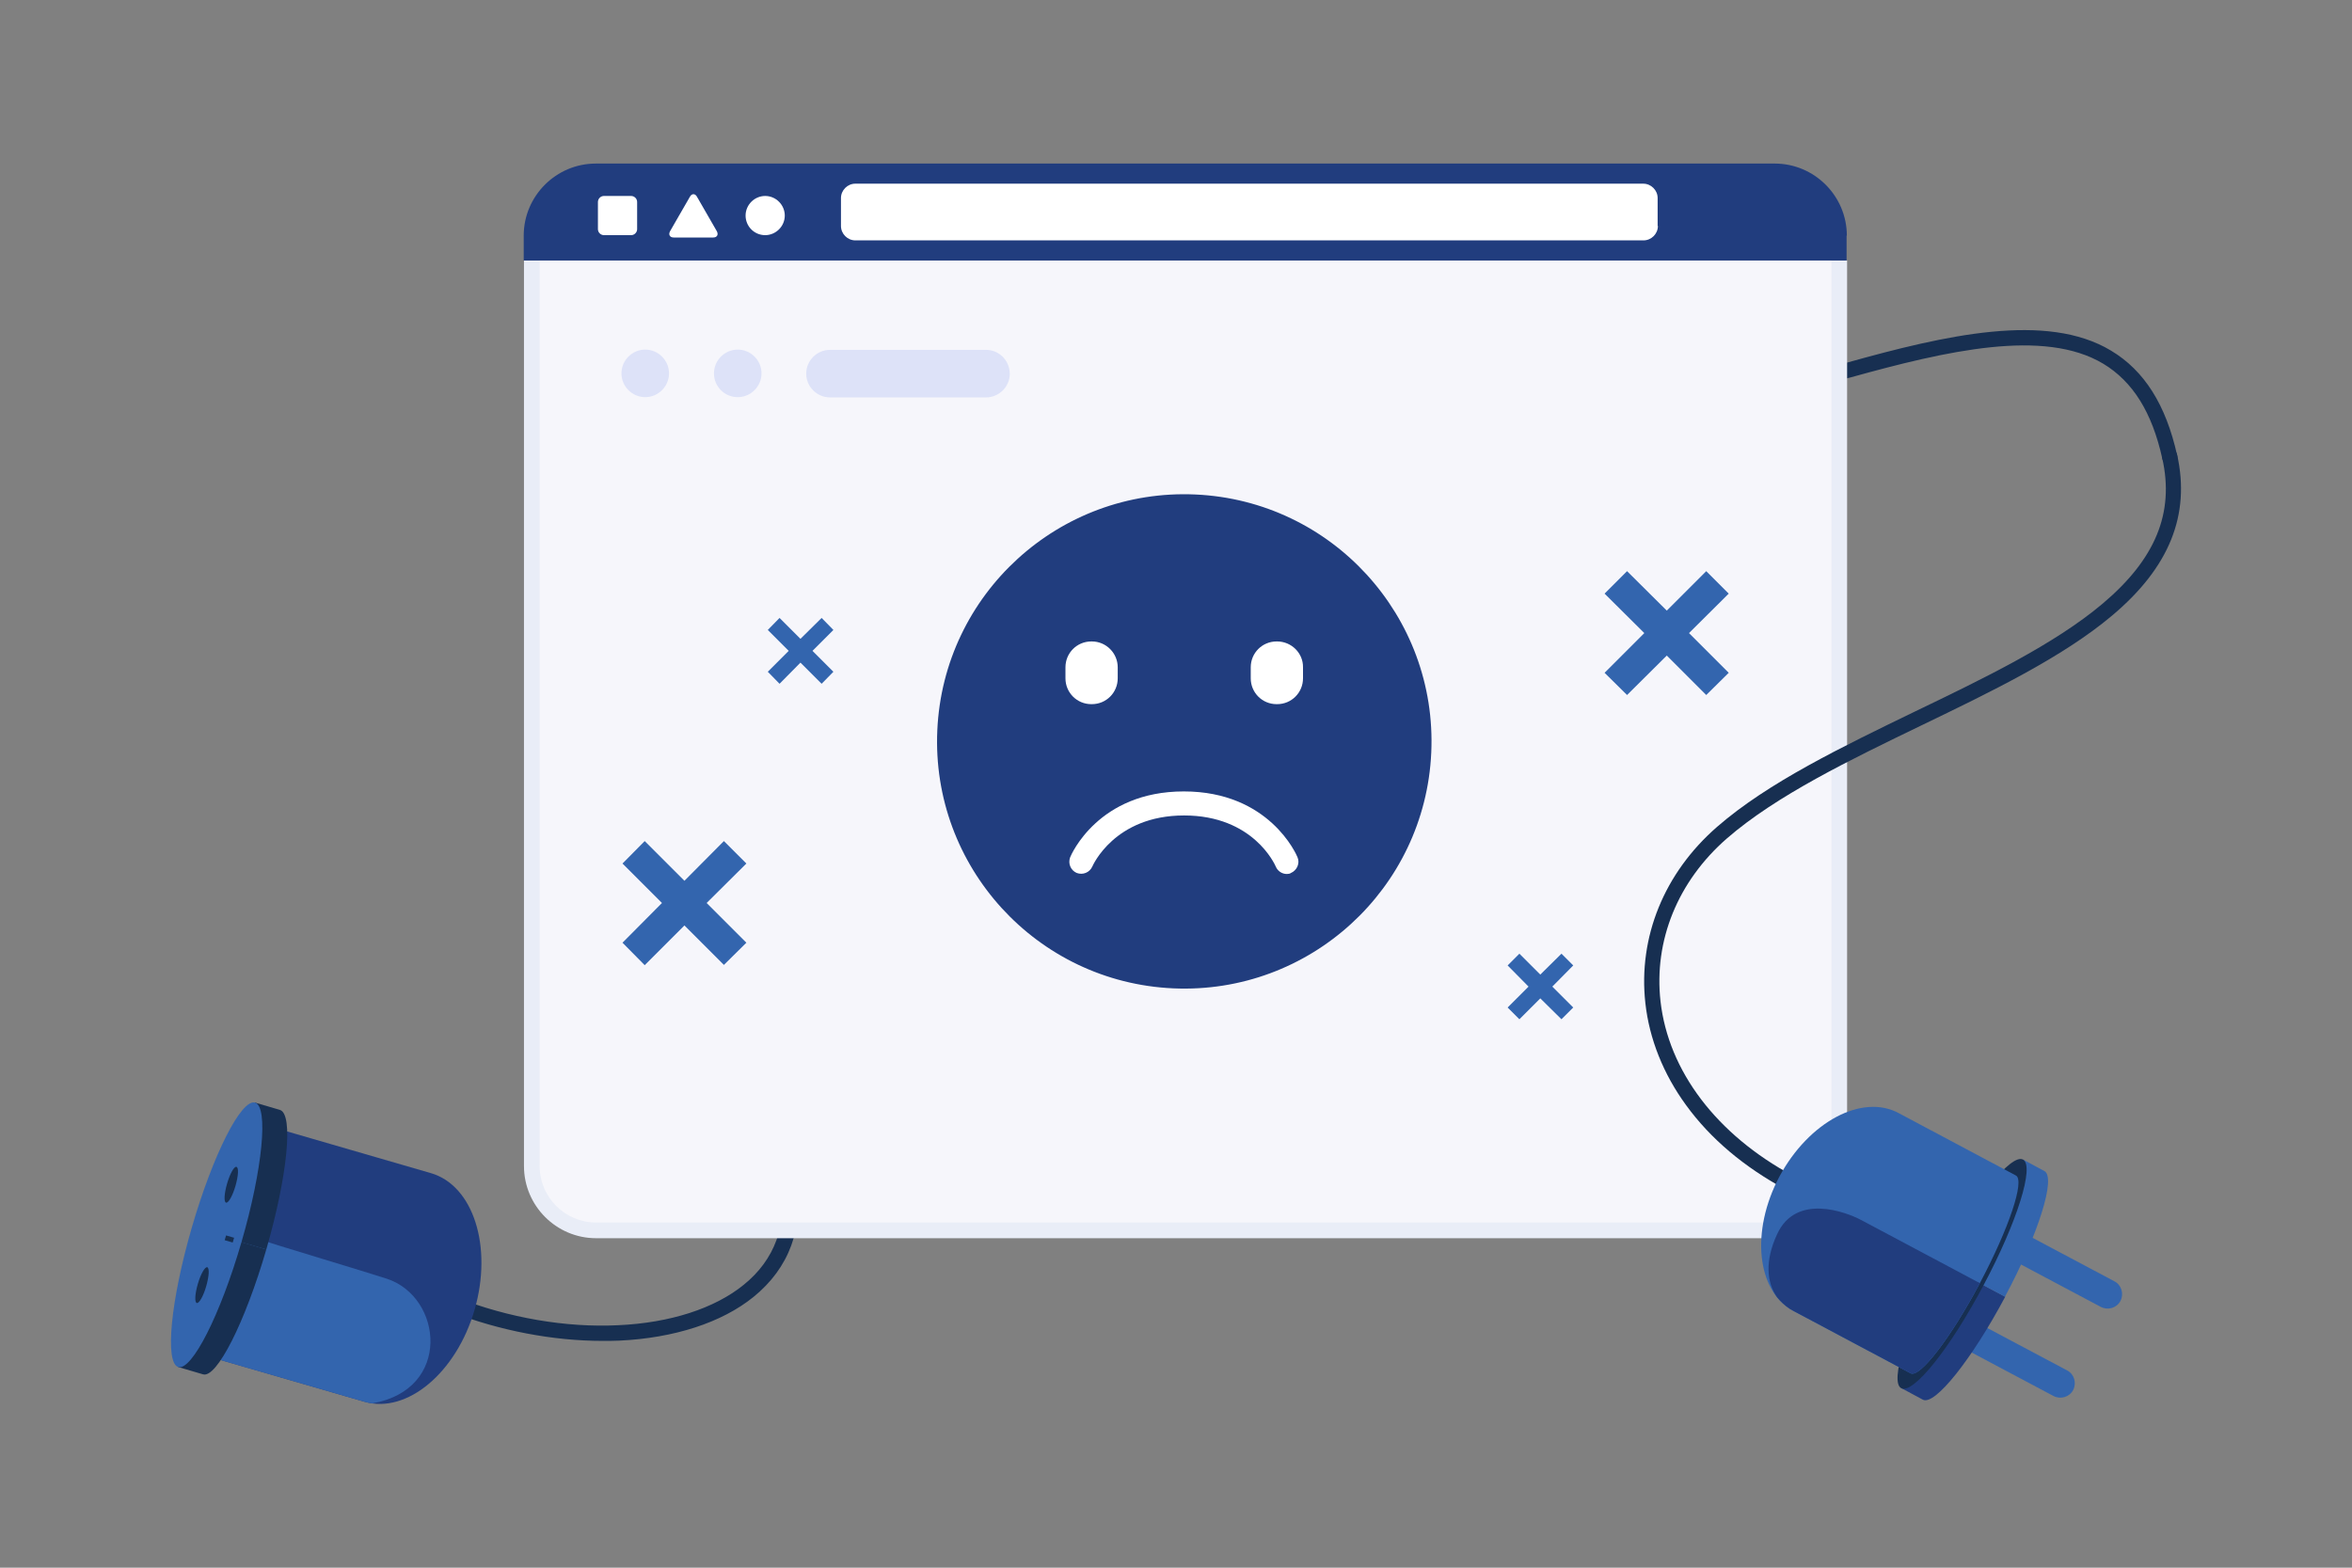 <?xml version="1.0" encoding="utf-8"?>
<!-- Generator: Adobe Illustrator 26.3.1, SVG Export Plug-In . SVG Version: 6.00 Build 0)  -->
<svg version="1.1" id="Layer_1" xmlns="http://www.w3.org/2000/svg" xmlns:xlink="http://www.w3.org/1999/xlink" x="0px" y="0px"
	 width="900px" height="600px" viewBox="0 0 900 600" style="enable-background:new 0 0 900 600;" xml:space="preserve">
<rect x="0" y="0" width="900" height="600" fill="#808080" stroke="none"/>
<style type="text/css">
	.st0{display:none;}
	.st1{display:inline;}
	.st2{fill:#201751;}
	.st3{fill:#E9EDF7;}
	.st4{fill:#F6F6FB;}
	.st5{fill:#0F0F45;}
	.st6{fill:#FFFFFF;}
	.st7{fill:#DDE2F8;}
	.st8{opacity:0.29;fill:#FFFFFF;}
	.st9{fill:#B3B5B6;}
	.st10{fill:#D52018;}
	.st11{fill:#FFD000;}
	.st12{fill:#172F51;}
	.st13{fill:#213D7E;}
	.st14{fill:#3365AE;}
</style>
<g class="st0">
	<g class="st1">
		<path class="st2" d="M830.3,177.8c-1.4,0-2.6-0.9-2.9-2.3c-3.9-17.7-11.3-29.5-22.6-36.3c-22.7-13.6-60.1-4.9-96.5,5.2
			c-6.6,1.8-13.4,2.7-19.2,3.2c-1.6,0.2-3.1-1-3.2-2.6c-0.2-1.6,1-3.1,2.6-3.2c5.5-0.5,12-1.3,18.2-3c37.6-10.5,76.4-19.5,101.1-4.6
			c12.7,7.6,21,20.7,25.3,40.1c0.4,1.6-0.6,3.2-2.2,3.5C830.7,177.7,830.5,177.8,830.3,177.8z"/>
	</g>
	<g class="st1">
		<path class="st2" d="M230.6,513.2c2.1,0,4.3,0,6.4-0.1c21-1,39.2-6.9,51.3-16.7c13.7-11.1,19.4-26.5,16.4-44.7
			c-1.9-11.6-4.7-23.4-7.6-35.9c-8.8-37.3-17.8-75.8-1.7-105.4c1.8-3.3,3.5-6.7,5.4-10.4c14.8-29.2,33.2-65.6,101.8-74.4
			c1.6-0.2,2.8-1.7,2.5-3.3c-0.2-1.6-1.7-2.8-3.3-2.5c-31.8,4.1-56.1,14.3-74.4,31.2c-15.8,14.6-24.4,31.5-31.9,46.4
			c-1.8,3.6-3.5,7-5.3,10.2c-17.2,31.6-7.9,71.3,1.1,109.6c2.9,12.4,5.7,24.1,7.5,35.5c2.6,15.9-2.3,29.5-14.3,39.1
			c-11.1,9-28.1,14.5-47.9,15.4c-20,1-42-2.8-61.9-10.6c-1.5-0.6-3.2,0.2-3.8,1.7c-0.6,1.5,0.2,3.2,1.7,3.8
			C191.2,509.3,211.6,513.2,230.6,513.2z"/>
	</g>
	<g class="st1">
		<path class="st3" d="M200.1,99.7v346.6c0,15.2,12.4,27.6,27.6,27.6h451.1c15.2,0,27.6-12.4,27.6-27.6V99.7H200.1z"/>
		<path class="st4" d="M206,99.7c0,11.5,0,346.6,0,346.6c0,11.9,9.7,21.6,21.6,21.6h451.1c11.9,0,21.6-9.7,21.6-21.6
			c0,0,0-335.1,0-346.6C679.5,99.7,212.7,99.7,206,99.7z"/>
		<g>
			<path class="st5" d="M706.3,90.2c0-15.2-12.4-27.6-27.6-27.6H227.6c-15.2,0-27.6,12.4-27.6,27.6v9.5h506.2V90.2z"/>
			<path class="st6" d="M284.8,82.5c0-4.1,3.4-7.5,7.5-7.5c4.1,0,7.5,3.4,7.5,7.5c0,4.1-3.4,7.5-7.5,7.5
				C288.2,90,284.8,86.6,284.8,82.5z"/>
			<path class="st6" d="M257.4,90.9c-1.5,0-2.1-1.1-1.4-2.4l7.6-13.2c0.7-1.3,2-1.3,2.7,0l7.6,13.2c0.7,1.3,0.1,2.4-1.4,2.4H257.4z"
				/>
			<path class="st6" d="M228.4,77.3c0-1.2,1-2.3,2.3-2.3h10.4c1.2,0,2.3,1,2.3,2.3v10.4c0,1.2-1,2.3-2.3,2.3h-10.4
				c-1.2,0-2.3-1-2.3-2.3V77.3z"/>
		</g>
		<g>
			<path class="st6" d="M633.9,86.5c0,3-2.5,5.5-5.5,5.5H326.9c-3,0-5.5-2.5-5.5-5.5V75.8c0-3,2.5-5.5,5.5-5.5h301.5
				c3,0,5.5,2.5,5.5,5.5V86.5z"/>
		</g>
		<path class="st7" d="M237.4,142.9c0-5,4.1-9.1,9.1-9.1s9.1,4.1,9.1,9.1c0,5-4.1,9.1-9.1,9.1S237.4,147.9,237.4,142.9z"/>
		<path class="st7" d="M272.8,142.9c0-5,4.1-9.1,9.1-9.1c5,0,9.1,4.1,9.1,9.1c0,5-4.1,9.1-9.1,9.1
			C276.8,152,272.8,147.9,272.8,142.9z"/>
		<path class="st7" d="M376.8,133.9h-59.7c-5,0-9.1,4.1-9.1,9.1c0,5,4.1,9.1,9.1,9.1h59.7c5,0,9.1-4.1,9.1-9.1
			C385.9,137.9,381.9,133.9,376.8,133.9z"/>
		<polygon class="st2" points="593.6,377.6 601.6,369.5 597.1,365 589,373 581,365 576.4,369.5 584.5,377.6 576.4,385.6 581,390.1 
			589,382.1 597.1,390.1 601.6,385.6 		"/>
		<polygon class="st2" points="310.5,249.1 318.5,241.1 314,236.5 305.9,244.5 297.9,236.5 293.3,241.1 301.4,249.1 293.3,257.1 
			297.9,261.7 305.9,253.6 314,261.7 318.5,257.1 		"/>
		<polygon class="st2" points="645.9,242.3 661.1,227.2 652.5,218.6 637.3,233.7 622.2,218.6 613.6,227.2 628.8,242.3 613.6,257.5 
			622.2,266 637.3,250.9 652.5,266 661.1,257.5 		"/>
		<polygon class="st2" points="270,345.6 285.2,330.5 276.6,321.9 261.5,337.1 246.3,321.9 237.7,330.5 252.9,345.6 237.7,360.8 
			246.3,369.4 261.5,354.2 276.6,369.3 285.2,360.8 		"/>
	</g>
	<g class="st1">
		<g id="XMLID_446_">
			
				<ellipse id="XMLID_447_" transform="matrix(4.531474e-02 -0.999 0.999 4.531474e-02 149.118 723.65)" class="st2" cx="453.2" cy="283.8" rx="94.6" ry="94.6"/>
		</g>
		<g>
			<g id="XMLID_398_">
				<g id="XMLID_399_">
					<path id="XMLID_400_" class="st6" d="M492.4,334.5c-1.8,0-3.5-1.1-4.2-2.8c-0.4-0.9-8.7-19.6-35.1-19.6
						c-26.7,0-35,19.3-35.1,19.5c-1,2.3-3.6,3.4-6,2.5c-2.3-1-3.4-3.6-2.5-6c0.4-1,10.8-25.2,43.5-25.2c32.7,0,43.1,24.2,43.5,25.2
						c1,2.3-0.2,5-2.5,6C493.6,334.4,493,334.5,492.4,334.5z"/>
				</g>
			</g>
			<g>
				<g id="XMLID_444_">
					<path id="XMLID_445_" class="st6" d="M417.8,245.5h-0.2c-5.5,0-9.9,4.4-9.9,9.9v4.2c0,5.5,4.4,9.9,9.9,9.9h0.2
						c5.5,0,9.9-4.4,9.9-9.9v-4.2C427.7,250,423.3,245.5,417.8,245.5z"/>
				</g>
				<g id="XMLID_00000024707498972678060560000002097946361269149108_">
					<path id="XMLID_00000175281054098465531770000015502978268971146117_" class="st6" d="M488.7,245.5h-0.2
						c-5.5,0-9.9,4.4-9.9,9.9v4.2c0,5.5,4.4,9.9,9.9,9.9h0.2c5.5,0,9.9-4.4,9.9-9.9v-4.2C498.7,250,494.2,245.5,488.7,245.5z"/>
				</g>
			</g>
		</g>
	</g>
	<g class="st1">
		<path class="st2" d="M684.8,455.7c-0.5,0-1-0.1-1.4-0.4c-16-8.6-28.9-19.5-38.2-32.3c-8.7-11.9-14.1-25.4-15.6-39.1
			c-2.8-25.2,7.2-49.8,27.4-67.4c19.6-17.1,48.2-30.8,75.8-44.2c26.2-12.6,53.3-25.7,71.7-41.2c20.3-17.1,27.6-34.8,22.9-55.7
			c-0.4-1.6,0.6-3.2,2.2-3.5c1.6-0.4,3.2,0.6,3.5,2.2c5.1,23-3,43.1-24.9,61.5c-19,16-46.4,29.2-72.9,42
			c-27.3,13.2-55.5,26.8-74.5,43.3c-18.8,16.4-28,39.1-25.4,62.3c3,26.7,21.5,51.1,50.7,66.8c1.4,0.8,2,2.6,1.2,4
			C686.8,455.1,685.8,455.7,684.8,455.7z"/>
	</g>
	<g class="st1">
		<path class="st5" d="M164.9,449l-60.3-17.5c-4-1.2-13,17.5-20,41.6c-7,24.2-9.5,44.7-5.4,45.9l60.3,17.5
			c16.2,4.7,35.1-11.1,42.1-35.2C188.6,477.1,181.1,453.7,164.9,449z"/>
		<path class="st8" d="M139.5,536.5L79.1,519c-4-1.2-1.6-21.7,5.4-45.9c0.3-1,0.6-2,0.9-2.9l9.2,2.7c12.9,4.2,45.5,13.9,53.4,16.5
			c21.4,7,25,42.4-5.5,47.7C141.5,537,140.5,536.8,139.5,536.5z"/>
		<path class="st5" d="M101.9,478.2c-8.1,27.9-19,49.4-24.2,47.8l-9.5-2.8l14.7-50.6L101.9,478.2z"/>
		<path class="st5" d="M97.6,422l9.5,2.8c5.3,1.5,2.9,25.4-5.2,53.4l-19-5.5L97.6,422z"/>
		<path class="st2" d="M92.4,475.4c8.1-27.9,10.4-51.8,5.2-53.4c-5.3-1.5-16.1,19.9-24.2,47.8c-8.1,27.9-10.4,51.8-5.2,53.4
			C73.4,524.7,84.3,503.3,92.4,475.4z"/>
		<path class="st6" d="M90.1,453.9c1.1-3.8,1.3-7,0.4-7.3c-0.9-0.3-2.5,2.6-3.6,6.4c-1.1,3.8-1.3,7-0.4,7.3
			C87.4,460.5,89,457.7,90.1,453.9z"/>
		<path class="st6" d="M78.9,492.3c-1.1,3.8-2.7,6.6-3.6,6.4c-0.9-0.3-0.7-3.5,0.4-7.3c1.1-3.8,2.7-6.6,3.6-6.4
			C80.2,485.3,80,488.5,78.9,492.3z"/>
		
			<rect x="86.2" y="473.1" transform="matrix(-0.96 -0.279 0.279 -0.96 39.805 953.778)" class="st6" width="3.2" height="1.9"/>
	</g>
	<g class="st1">
		<path class="st2" d="M809.1,490.4c2.7,1.4,3.7,4.8,2.3,7.5c-1.4,2.7-4.8,3.7-7.5,2.3l-35.2-18.7l5.2-9.8L809.1,490.4z"/>
		<path class="st2" d="M785.8,534.3c2.7,1.4,6.1,0.4,7.5-2.3c1.4-2.7,0.4-6.1-2.3-7.5l-35.2-18.7l-5.2,9.8L785.8,534.3z"/>
		<path class="st5" d="M767.3,496.3c-12.9,24.2-27,41.8-31.5,39.4l-8.2-4.4l23.3-43.8L767.3,496.3z"/>
		<path class="st2" d="M774.1,443.8l8.2,4.4c4.5,2.4-2.2,24-15.1,48.1l-16.5-8.8L774.1,443.8z"/>
		<path class="st6" d="M759,491.9c12.9-24.2,19.6-45.7,15.1-48.1c-4.5-2.4-18.7,15.2-31.5,39.4c-12.9,24.2-19.6,45.7-15.1,48.1
			C732.1,533.7,746.2,516.1,759,491.9z"/>
		<path class="st2" d="M726.5,426l44.9,23.9c3.5,1.9-2.7,20.3-13.8,41.2c-11.1,20.9-23,36.4-26.5,34.5l-44.9-23.9
			c-14-7.5-16.4-30.5-5.3-51.4C692.1,429.4,712.5,418.5,726.5,426z"/>
		<path class="st8" d="M680,496.5c-4-5.6-4.7-14,0-24.1c7.2-15.8,26.3-8.6,32.3-5.4c6,3.2,36.5,19.4,45.3,24.1
			c-11.1,20.9-23,36.4-26.5,34.5l-44.9-23.9c-0.5-0.3-0.9-0.5-1.4-0.8C683,499.7,681.4,498.2,680,496.5z"/>
	</g>
</g>
<g class="st0">
	<g class="st1">
		<path class="st9" d="M830.3,177.8c-1.4,0-2.6-0.9-2.9-2.3c-3.9-17.7-11.3-29.5-22.6-36.3c-22.7-13.6-60.1-4.9-96.5,5.2
			c-6.6,1.8-13.4,2.7-19.2,3.2c-1.6,0.2-3.1-1-3.2-2.6c-0.2-1.6,1-3.1,2.6-3.2c5.5-0.5,12-1.3,18.2-3c37.6-10.5,76.4-19.5,101.1-4.6
			c12.7,7.6,21,20.7,25.3,40.1c0.4,1.6-0.6,3.2-2.2,3.5C830.7,177.7,830.5,177.8,830.3,177.8z"/>
	</g>
	<g class="st1">
		<path class="st9" d="M230.6,513.2c2.1,0,4.3,0,6.4-0.1c21-1,39.2-6.9,51.3-16.7c13.7-11.1,19.4-26.5,16.4-44.7
			c-1.9-11.6-4.7-23.4-7.6-35.9c-8.8-37.3-17.8-75.8-1.7-105.4c1.8-3.3,3.5-6.7,5.4-10.4c14.8-29.2,33.2-65.6,101.8-74.4
			c1.6-0.2,2.8-1.7,2.5-3.3c-0.2-1.6-1.7-2.8-3.3-2.5c-31.8,4.1-56.1,14.3-74.4,31.2c-15.8,14.6-24.4,31.5-31.9,46.4
			c-1.8,3.6-3.5,7-5.3,10.2c-17.2,31.6-7.9,71.3,1.1,109.6c2.9,12.4,5.7,24.1,7.5,35.5c2.6,15.9-2.3,29.5-14.3,39.1
			c-11.1,9-28.1,14.5-47.9,15.4c-20,1-42-2.8-61.9-10.6c-1.5-0.6-3.2,0.2-3.8,1.7c-0.6,1.5,0.2,3.2,1.7,3.8
			C191.2,509.3,211.6,513.2,230.6,513.2z"/>
	</g>
	<g class="st1">
		<path class="st3" d="M198.7,99.7v346.6c0,15.2,12.4,27.6,27.6,27.6h451.1c15.2,0,27.6-12.4,27.6-27.6V99.7H198.7z"/>
		<path class="st4" d="M204.7,99.7c0,11.5,0,346.6,0,346.6c0,11.9,9.7,21.6,21.6,21.6h451.1c11.9,0,21.6-9.7,21.6-21.6
			c0,0,0-335.1,0-346.6C678.1,99.7,211.4,99.7,204.7,99.7z"/>
		<g>
			<path class="st10" d="M704.9,90.2c0-15.2-12.4-27.6-27.6-27.6H226.2c-15.2,0-27.6,12.4-27.6,27.6v9.5h506.2V90.2z"/>
			<path class="st6" d="M283.5,82.5c0-4.1,3.4-7.5,7.5-7.5c4.1,0,7.5,3.4,7.5,7.5c0,4.1-3.4,7.5-7.5,7.5
				C286.8,90,283.5,86.6,283.5,82.5z"/>
			<path class="st6" d="M256,90.9c-1.5,0-2.1-1.1-1.4-2.4l7.6-13.2c0.7-1.3,2-1.3,2.7,0l7.6,13.2c0.7,1.3,0.1,2.4-1.4,2.4H256z"/>
			<path class="st6" d="M227.1,77.3c0-1.2,1-2.3,2.3-2.3h10.4c1.2,0,2.3,1,2.3,2.3v10.4c0,1.2-1,2.3-2.3,2.3h-10.4
				c-1.2,0-2.3-1-2.3-2.3V77.3z"/>
		</g>
		<g>
			<path class="st6" d="M632.6,86.5c0,3-2.5,5.5-5.5,5.5H325.5c-3,0-5.5-2.5-5.5-5.5V75.8c0-3,2.5-5.5,5.5-5.5h301.5
				c3,0,5.5,2.5,5.5,5.5V86.5z"/>
		</g>
		<path class="st7" d="M236,142.9c0-5,4.1-9.1,9.1-9.1c5,0,9.1,4.1,9.1,9.1c0,5-4.1,9.1-9.1,9.1C240.1,152,236,147.9,236,142.9z"/>
		<path class="st7" d="M271.4,142.9c0-5,4.1-9.1,9.1-9.1c5,0,9.1,4.1,9.1,9.1c0,5-4.1,9.1-9.1,9.1
			C275.4,152,271.4,147.9,271.4,142.9z"/>
		<path class="st7" d="M375.5,133.9h-59.7c-5,0-9.1,4.1-9.1,9.1c0,5,4.1,9.1,9.1,9.1h59.7c5,0,9.1-4.1,9.1-9.1
			C384.5,137.9,380.5,133.9,375.5,133.9z"/>
		<polygon class="st10" points="592.2,377.6 600.2,369.5 595.7,365 587.7,373 579.6,365 575.1,369.5 583.1,377.6 575.1,385.6 
			579.6,390.1 587.7,382.1 595.7,390.1 600.2,385.6 		"/>
		<polygon class="st10" points="309.1,249.1 317.1,241.1 312.6,236.5 304.5,244.5 296.5,236.5 292,241.1 300,249.1 292,257.1 
			296.5,261.7 304.5,253.6 312.6,261.7 317.1,257.1 		"/>
		<polygon class="st10" points="644.5,242.3 659.7,227.2 651.1,218.6 636,233.7 620.8,218.6 612.3,227.2 627.4,242.3 612.3,257.5 
			620.8,266 636,250.9 651.1,266 659.7,257.5 		"/>
		<polygon class="st10" points="268.7,345.6 283.8,330.5 275.2,321.9 260.1,337.1 244.9,321.9 236.4,330.5 251.5,345.6 236.4,360.8 
			244.9,369.4 260.1,354.2 275.2,369.3 283.8,360.8 		"/>
	</g>
	<g class="st1">
		<path class="st9" d="M684.8,455.7c-0.5,0-1-0.1-1.4-0.4c-16-8.6-28.9-19.5-38.2-32.3c-8.7-11.9-14.1-25.4-15.6-39.1
			c-2.8-25.2,7.2-49.8,27.4-67.4c19.6-17.1,48.2-30.8,75.8-44.2c26.2-12.6,53.3-25.7,71.7-41.2c20.3-17.1,27.6-34.8,22.9-55.7
			c-0.4-1.6,0.6-3.2,2.2-3.5c1.6-0.4,3.2,0.6,3.5,2.2c5.1,23-3,43.1-24.9,61.5c-19,16-46.4,29.2-72.9,42
			c-27.3,13.2-55.5,26.8-74.5,43.3c-18.8,16.4-28,39.1-25.4,62.3c3,26.7,21.5,51.1,50.7,66.8c1.4,0.8,2,2.6,1.2,4
			C686.8,455.1,685.8,455.7,684.8,455.7z"/>
	</g>
	<g class="st1">
		<path class="st10" d="M164.9,449l-60.3-17.5c-4-1.2-13,17.5-20,41.6c-7,24.2-9.5,44.7-5.4,45.9l60.3,17.5
			c16.2,4.7,35.1-11.1,42.1-35.2C188.6,477.1,181.1,453.7,164.9,449z"/>
		<path class="st11" d="M139.5,536.5L79.1,519c-4-1.2-1.6-21.7,5.4-45.9c0.3-1,0.6-2,0.9-2.9l9.2,2.7c12.9,4.2,45.5,13.9,53.4,16.5
			c21.4,7,25,42.4-5.5,47.7C141.5,537,140.5,536.8,139.5,536.5z"/>
		<path class="st6" d="M101.9,478.2c-8.1,27.9-19,49.4-24.2,47.8l-9.5-2.8l14.7-50.6L101.9,478.2z"/>
		<path class="st6" d="M97.6,422l9.5,2.8c5.3,1.5,2.9,25.4-5.2,53.4l-19-5.5L97.6,422z"/>
		<path class="st10" d="M92.4,475.4c8.1-27.9,10.4-51.8,5.2-53.4c-5.3-1.5-16.1,19.9-24.2,47.8c-8.1,27.9-10.4,51.8-5.2,53.4
			C73.4,524.7,84.3,503.3,92.4,475.4z"/>
		<path class="st9" d="M90.1,453.9c1.1-3.8,1.3-7,0.4-7.3c-0.9-0.3-2.5,2.6-3.6,6.4c-1.1,3.8-1.3,7-0.4,7.3
			C87.4,460.5,89,457.7,90.1,453.9z"/>
		<path class="st9" d="M78.9,492.3c-1.1,3.8-2.7,6.6-3.6,6.4c-0.9-0.3-0.7-3.5,0.4-7.3c1.1-3.8,2.7-6.6,3.6-6.4
			C80.2,485.3,80,488.5,78.9,492.3z"/>
		
			<rect x="86.2" y="473.1" transform="matrix(-0.96 -0.279 0.279 -0.96 39.805 953.778)" class="st9" width="3.2" height="1.9"/>
	</g>
	<g class="st1">
		<path class="st10" d="M809.1,490.4c2.7,1.4,3.7,4.8,2.3,7.5c-1.4,2.7-4.8,3.7-7.5,2.3l-35.2-18.7l5.2-9.8L809.1,490.4z"/>
		<path class="st10" d="M785.8,534.3c2.7,1.4,6.1,0.4,7.5-2.3c1.4-2.7,0.4-6.1-2.3-7.5l-35.2-18.7l-5.2,9.8L785.8,534.3z"/>
		<path class="st6" d="M767.3,496.3c-12.9,24.2-27,41.8-31.5,39.4l-8.2-4.4l23.3-43.8L767.3,496.3z"/>
		<path class="st10" d="M774.1,443.8l8.2,4.4c4.5,2.4-2.2,24-15.1,48.1l-16.5-8.8L774.1,443.8z"/>
		<path class="st9" d="M759,491.9c12.9-24.2,19.6-45.7,15.1-48.1c-4.5-2.4-18.7,15.2-31.5,39.4c-12.9,24.2-19.6,45.7-15.1,48.1
			C732.1,533.7,746.2,516.1,759,491.9z"/>
		<path class="st10" d="M726.5,426l44.9,23.9c3.5,1.9-2.7,20.3-13.8,41.2c-11.1,20.9-23,36.4-26.5,34.5l-44.9-23.9
			c-14-7.5-16.4-30.5-5.3-51.4C692.1,429.4,712.5,418.5,726.5,426z"/>
		<path class="st11" d="M680,496.5c-4-5.6-4.7-14,0-24.1c7.2-15.8,26.3-8.6,32.3-5.4c6,3.2,36.5,19.4,45.3,24.1
			c-11.1,20.9-23,36.4-26.5,34.5l-44.9-23.9c-0.5-0.3-0.9-0.5-1.4-0.8C683,499.7,681.4,498.2,680,496.5z"/>
	</g>
	<g class="st1">
		<g id="XMLID_00000124884282444448869120000015029567349775716779_">
			
				<ellipse id="XMLID_00000173118585718094618230000008070413691373918112_" transform="matrix(4.531474e-02 -0.999 0.999 4.531474e-02 154.071 716.287)" class="st10" cx="451.8" cy="277.5" rx="94.6" ry="94.6"/>
		</g>
		<g>
			<g id="XMLID_00000130626355564887459100000003620954280856237455_">
				<g id="XMLID_00000019651088848240332130000012804935770959660215_">
					<path id="XMLID_00000121272635338091906220000001097726130826773689_" class="st6" d="M491.1,328.3c-1.8,0-3.5-1.1-4.2-2.8
						c-0.4-0.9-8.7-19.6-35.1-19.6c-26.7,0-35,19.3-35.1,19.5c-1,2.3-3.6,3.4-6,2.5c-2.3-1-3.4-3.6-2.5-6c0.4-1,10.8-25.2,43.5-25.2
						c32.7,0,43.1,24.2,43.5,25.2c1,2.3-0.2,5-2.5,6C492.2,328.2,491.7,328.3,491.1,328.3z"/>
				</g>
			</g>
			<g>
				<g id="XMLID_00000085949746659837614920000001308956362680828044_">
					<path id="XMLID_00000015326559241357923770000017099978293184747400_" class="st6" d="M416.4,239.2h-0.2
						c-5.5,0-9.9,4.4-9.9,9.9v4.2c0,5.5,4.4,9.9,9.9,9.9h0.2c5.5,0,9.9-4.4,9.9-9.9v-4.2C426.4,243.7,421.9,239.2,416.4,239.2z"/>
				</g>
				<g id="XMLID_00000014633561752213414560000017612364350076305592_">
					<path id="XMLID_00000155115073271793663330000015597090063839257238_" class="st6" d="M487.4,239.2h-0.2
						c-5.5,0-9.9,4.4-9.9,9.9v4.2c0,5.5,4.4,9.9,9.9,9.9h0.2c5.5,0,9.9-4.4,9.9-9.9v-4.2C497.3,243.7,492.8,239.2,487.4,239.2z"/>
				</g>
			</g>
		</g>
	</g>
</g>
<g>
	<g>
		<path class="st12" d="M830.3,177.8c-1.4,0-2.6-0.9-2.9-2.3c-3.9-17.7-11.3-29.5-22.6-36.3c-22.7-13.6-60.1-4.9-96.5,5.2
			c-6.6,1.8-13.4,2.7-19.2,3.2c-1.6,0.2-3.1-1-3.2-2.6c-0.2-1.6,1-3.1,2.6-3.2c5.5-0.5,12-1.3,18.2-3c37.6-10.5,76.4-19.5,101.1-4.6
			c12.7,7.6,21,20.7,25.3,40.1c0.4,1.6-0.6,3.2-2.2,3.5C830.7,177.7,830.5,177.8,830.3,177.8z"/>
	</g>
	<g>
		<path class="st12" d="M230.6,513.2c2.1,0,4.3,0,6.4-0.1c21-1,39.2-6.9,51.3-16.7c13.7-11.1,19.4-26.5,16.4-44.7
			c-1.9-11.6-4.7-23.4-7.6-35.9c-8.8-37.3-17.8-75.8-1.7-105.4c1.8-3.3,3.5-6.7,5.4-10.4c14.8-29.2,33.2-65.6,101.8-74.4
			c1.6-0.2,2.8-1.7,2.5-3.3c-0.2-1.6-1.7-2.8-3.3-2.5c-31.8,4.1-56.1,14.3-74.4,31.2c-15.8,14.6-24.4,31.5-31.9,46.4
			c-1.8,3.6-3.5,7-5.3,10.2c-17.2,31.6-7.9,71.3,1.1,109.6c2.9,12.4,5.7,24.1,7.5,35.5c2.6,15.9-2.3,29.5-14.3,39.1
			c-11.1,9-28.1,14.5-47.9,15.4c-20,1-42-2.8-61.9-10.6c-1.5-0.6-3.2,0.2-3.8,1.7c-0.6,1.5,0.2,3.2,1.7,3.8
			C191.2,509.3,211.6,513.2,230.6,513.2z"/>
	</g>
	<g>
		<path class="st3" d="M200.5,99.7v346.6c0,15.2,12.4,27.6,27.6,27.6h451.1c15.2,0,27.6-12.4,27.6-27.6V99.7H200.5z"/>
		<path class="st4" d="M206.5,99.7c0,11.5,0,346.6,0,346.6c0,11.9,9.7,21.6,21.6,21.6h451.1c11.9,0,21.6-9.7,21.6-21.6
			c0,0,0-335.1,0-346.6C679.9,99.7,213.2,99.7,206.5,99.7z"/>
		<g>
			<path class="st13" d="M706.7,90.2c0-15.2-12.4-27.6-27.6-27.6H228c-15.2,0-27.6,12.4-27.6,27.6v9.5h506.2V90.2z"/>
			<path class="st6" d="M285.3,82.5c0-4.1,3.4-7.5,7.5-7.5c4.1,0,7.5,3.4,7.5,7.5c0,4.1-3.4,7.5-7.5,7.5
				C288.6,90,285.3,86.6,285.3,82.5z"/>
			<path class="st6" d="M257.8,90.9c-1.5,0-2.1-1.1-1.4-2.4l7.6-13.2c0.7-1.3,2-1.3,2.7,0l7.6,13.2c0.7,1.3,0.1,2.4-1.4,2.4H257.8z"
				/>
			<path class="st6" d="M228.8,77.3c0-1.2,1-2.3,2.3-2.3h10.4c1.2,0,2.3,1,2.3,2.3v10.4c0,1.2-1,2.3-2.3,2.3h-10.4
				c-1.2,0-2.3-1-2.3-2.3V77.3z"/>
		</g>
		<g>
			<path class="st6" d="M634.4,86.5c0,3-2.5,5.5-5.5,5.5H327.3c-3,0-5.5-2.5-5.5-5.5V75.8c0-3,2.5-5.5,5.5-5.5h301.5
				c3,0,5.5,2.5,5.5,5.5V86.5z"/>
		</g>
		<path class="st7" d="M237.8,142.9c0-5,4.1-9.1,9.1-9.1s9.1,4.1,9.1,9.1c0,5-4.1,9.1-9.1,9.1S237.8,147.9,237.8,142.9z"/>
		<path class="st7" d="M273.2,142.9c0-5,4.1-9.1,9.1-9.1c5,0,9.1,4.1,9.1,9.1c0,5-4.1,9.1-9.1,9.1
			C277.2,152,273.2,147.9,273.2,142.9z"/>
		<path class="st7" d="M377.3,133.9h-59.7c-5,0-9.1,4.1-9.1,9.1c0,5,4.1,9.1,9.1,9.1h59.7c5,0,9.1-4.1,9.1-9.1
			C386.3,137.9,382.3,133.9,377.3,133.9z"/>
		<polygon class="st14" points="594,377.6 602,369.5 597.5,365 589.4,373 581.4,365 576.9,369.5 584.9,377.6 576.9,385.6 
			581.4,390.1 589.4,382.1 597.5,390.1 602,385.6 		"/>
		<polygon class="st14" points="310.9,249.1 318.9,241.1 314.4,236.5 306.3,244.5 298.3,236.5 293.8,241.1 301.8,249.1 293.8,257.1 
			298.3,261.7 306.3,253.6 314.4,261.7 318.9,257.1 		"/>
		<polygon class="st14" points="646.3,242.3 661.5,227.2 652.9,218.6 637.8,233.7 622.6,218.6 614,227.2 629.2,242.3 614,257.5 
			622.6,266 637.8,250.9 652.9,266 661.5,257.5 		"/>
		<polygon class="st14" points="270.4,345.6 285.6,330.5 277,321.9 261.9,337.1 246.7,321.9 238.2,330.5 253.3,345.6 238.2,360.8 
			246.7,369.4 261.9,354.2 277,369.3 285.6,360.8 		"/>
	</g>
	<g>
		<g id="XMLID_00000001661858962880309400000008286253690299489706_">
			
				<ellipse id="XMLID_00000078037704059876944990000016385252683443896199_" transform="matrix(4.531474e-02 -0.999 0.999 4.531474e-02 149.118 723.65)" class="st13" cx="453.2" cy="283.8" rx="94.6" ry="94.6"/>
		</g>
		<g>
			<g id="XMLID_00000065778919732398498930000003719883992788929931_">
				<g id="XMLID_00000029041327885087490270000003038365993031104934_">
					<path id="XMLID_00000130616558830997175330000014936208604723930269_" class="st6" d="M492.4,334.5c-1.8,0-3.5-1.1-4.2-2.8
						c-0.4-0.9-8.7-19.6-35.1-19.6c-26.7,0-35,19.3-35.1,19.5c-1,2.3-3.6,3.4-6,2.5c-2.3-1-3.4-3.6-2.5-6c0.4-1,10.8-25.2,43.5-25.2
						c32.7,0,43.1,24.2,43.5,25.2c1,2.3-0.2,5-2.5,6C493.6,334.4,493,334.5,492.4,334.5z"/>
				</g>
			</g>
			<g>
				<g id="XMLID_00000037690802554166840640000016390230004523007674_">
					<path id="XMLID_00000156588885133536791410000010840041151757475500_" class="st6" d="M417.8,245.5h-0.2
						c-5.5,0-9.9,4.4-9.9,9.9v4.2c0,5.5,4.4,9.9,9.9,9.9h0.2c5.5,0,9.9-4.4,9.9-9.9v-4.2C427.7,250,423.3,245.5,417.8,245.5z"/>
				</g>
				<g id="XMLID_00000175321339913361267860000001942749588542805379_">
					<path id="XMLID_00000108301172407103532590000003454260533003949480_" class="st6" d="M488.7,245.5h-0.2
						c-5.5,0-9.9,4.4-9.9,9.9v4.2c0,5.5,4.4,9.9,9.9,9.9h0.2c5.5,0,9.9-4.4,9.9-9.9v-4.2C498.7,250,494.2,245.5,488.7,245.5z"/>
				</g>
			</g>
		</g>
	</g>
	<g>
		<path class="st12" d="M684.8,455.7c-0.5,0-1-0.1-1.4-0.4c-16-8.6-28.9-19.5-38.2-32.3c-8.7-11.9-14.1-25.4-15.6-39.1
			c-2.8-25.2,7.2-49.8,27.4-67.4c19.6-17.1,48.2-30.8,75.8-44.2c26.2-12.6,53.3-25.7,71.7-41.2c20.3-17.1,27.6-34.8,22.9-55.7
			c-0.4-1.6,0.6-3.2,2.2-3.5c1.6-0.4,3.2,0.6,3.5,2.2c5.1,23-3,43.1-24.9,61.5c-19,16-46.4,29.2-72.9,42
			c-27.3,13.2-55.5,26.8-74.5,43.3c-18.8,16.4-28,39.1-25.4,62.3c3,26.7,21.5,51.1,50.7,66.8c1.4,0.8,2,2.6,1.2,4
			C686.8,455.1,685.8,455.7,684.8,455.7z"/>
	</g>
	<g>
		<path class="st13" d="M164.9,449l-60.3-17.5c-4-1.2-13,17.5-20,41.6c-7,24.2-9.5,44.7-5.4,45.9l60.3,17.5
			c16.2,4.7,35.1-11.1,42.1-35.2C188.6,477.1,181.1,453.7,164.9,449z"/>
		<path class="st14" d="M139.5,536.5L79.1,519c-4-1.2-1.6-21.7,5.4-45.9c0.3-1,0.6-2,0.9-2.9l9.2,2.7c12.9,4.2,45.5,13.9,53.4,16.5
			c21.4,7,25,42.4-5.5,47.7C141.5,537,140.5,536.8,139.5,536.5z"/>
		<path class="st12" d="M101.9,478.2c-8.1,27.9-19,49.4-24.2,47.8l-9.5-2.8l14.7-50.6L101.9,478.2z"/>
		<path class="st12" d="M97.6,422l9.5,2.8c5.3,1.5,2.9,25.4-5.2,53.4l-19-5.5L97.6,422z"/>
		<path class="st14" d="M92.4,475.4c8.1-27.9,10.4-51.8,5.2-53.4c-5.3-1.5-16.1,19.9-24.2,47.8c-8.1,27.9-10.4,51.8-5.2,53.4
			C73.4,524.7,84.3,503.3,92.4,475.4z"/>
		<path class="st12" d="M90.1,453.9c1.1-3.8,1.3-7,0.4-7.3c-0.9-0.3-2.5,2.6-3.6,6.4c-1.1,3.8-1.3,7-0.4,7.3
			C87.4,460.5,89,457.7,90.1,453.9z"/>
		<path class="st12" d="M78.9,492.3c-1.1,3.8-2.7,6.6-3.6,6.4c-0.9-0.3-0.7-3.5,0.4-7.3c1.1-3.8,2.7-6.6,3.6-6.4
			C80.2,485.3,80,488.5,78.9,492.3z"/>
		
			<rect x="86.2" y="473.1" transform="matrix(-0.96 -0.279 0.279 -0.96 39.805 953.778)" class="st12" width="3.2" height="1.9"/>
	</g>
	<g>
		<path class="st14" d="M809.1,490.4c2.7,1.4,3.7,4.8,2.3,7.5c-1.4,2.7-4.8,3.7-7.5,2.3l-35.2-18.7l5.2-9.8L809.1,490.4z"/>
		<path class="st14" d="M785.8,534.3c2.7,1.4,6.1,0.4,7.5-2.3c1.4-2.7,0.4-6.1-2.3-7.5l-35.2-18.7l-5.2,9.8L785.8,534.3z"/>
		<path class="st13" d="M767.3,496.3c-12.9,24.2-27,41.8-31.5,39.4l-8.2-4.4l23.3-43.8L767.3,496.3z"/>
		<path class="st14" d="M774.1,443.8l8.2,4.4c4.5,2.4-2.2,24-15.1,48.1l-16.5-8.8L774.1,443.8z"/>
		<path class="st12" d="M759,491.9c12.9-24.2,19.6-45.7,15.1-48.1c-4.5-2.4-18.7,15.2-31.5,39.4c-12.9,24.2-19.6,45.7-15.1,48.1
			C732.1,533.7,746.2,516.1,759,491.9z"/>
		<path class="st14" d="M726.5,426l44.9,23.9c3.5,1.9-2.7,20.3-13.8,41.2c-11.1,20.9-23,36.4-26.5,34.5l-44.9-23.9
			c-14-7.5-16.4-30.5-5.3-51.4C692.1,429.4,712.5,418.5,726.5,426z"/>
		<path class="st13" d="M680,496.5c-4-5.6-4.7-14,0-24.1c7.2-15.8,26.3-8.6,32.3-5.4c6,3.2,36.5,19.4,45.3,24.1
			c-11.1,20.9-23,36.4-26.5,34.5l-44.9-23.9c-0.5-0.3-0.9-0.5-1.4-0.8C683,499.7,681.4,498.2,680,496.5z"/>
	</g>
</g>
</svg>
